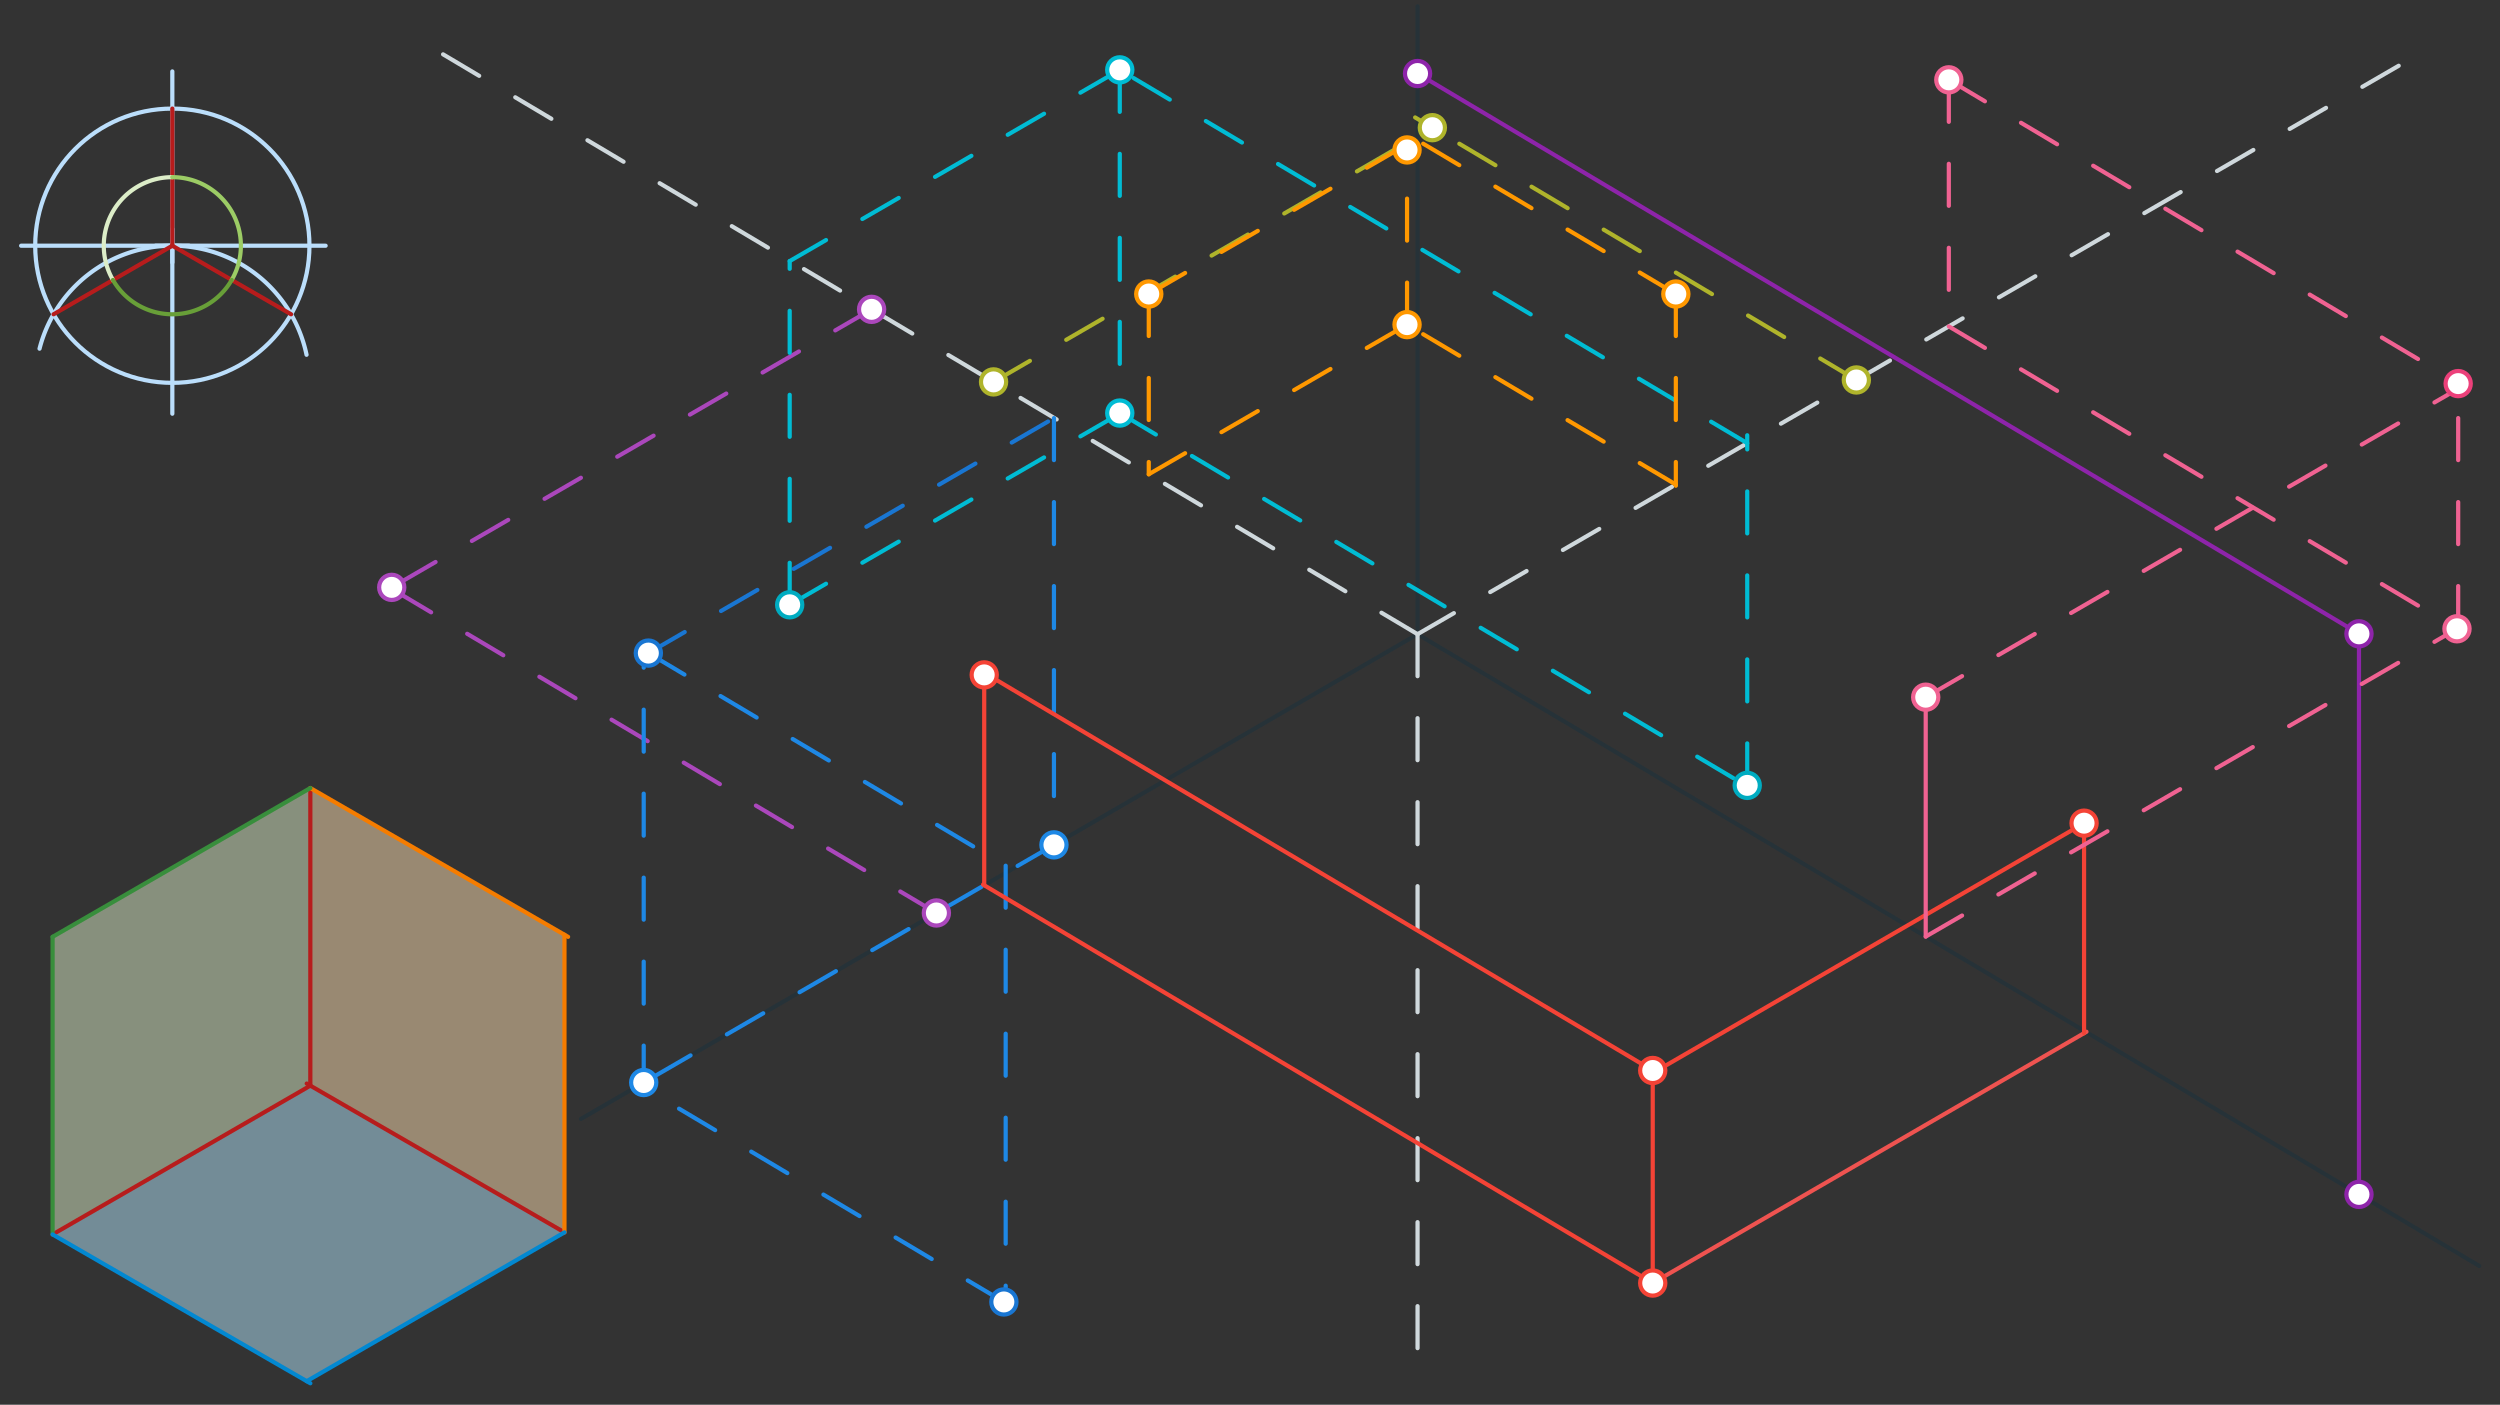<svg xmlns="http://www.w3.org/2000/svg" class="svg--1it" height="100%" preserveAspectRatio="xMidYMid meet" viewBox="0 0 595.276 334.488" width="100%"><rect x="0" y="0" width="595.276" height="334.488" fill="#333333" stroke="none"/><defs><marker id="marker-arrow" markerHeight="16" markerUnits="userSpaceOnUse" markerWidth="24" orient="auto-start-reverse" refX="24" refY="4" viewBox="0 0 24 8"><path d="M 0 0 L 24 4 L 0 8 z" stroke="inherit"></path></marker></defs><g class="aux-layer--1FB"></g><g class="main-layer--3Vd"><g class="element--2qn"><g fill="#DCEDC8" opacity="0.5"><path d="M 73.894 258.505 L 12.522 293.938 L 12.522 223.072 L 73.894 187.639 L 73.533 259.508 Z" stroke="none"></path></g></g><g class="element--2qn"><g fill="#B3E5FC" opacity="0.5"><path d="M 73.894 258.505 L 12.522 293.938 L 73.033 328.874 L 134.405 293.441 L 73.894 258.505 Z" stroke="none"></path></g></g><g class="element--2qn"><g fill="#FFE0B2" opacity="0.5"><path d="M 73.894 187.639 L 134.405 222.575 L 134.405 293.441 L 73.894 258.505 L 73.894 187.639 Z" stroke="none"></path></g></g><g class="element--2qn"><line stroke="#BBDEFB" stroke-dasharray="none" stroke-linecap="round" stroke-width="1" x1="41.033" x2="41.033" y1="17.008" y2="98.508"></line></g><g class="element--2qn"><line stroke="#BBDEFB" stroke-dasharray="none" stroke-linecap="round" stroke-width="1" x1="5.033" x2="77.533" y1="58.508" y2="58.508"></line></g><g class="element--2qn"><g class="center--1s5"><line x1="37.033" y1="58.508" x2="45.033" y2="58.508" stroke="#BBDEFB" stroke-width="1" stroke-linecap="round"></line><line x1="41.033" y1="54.508" x2="41.033" y2="62.508" stroke="#BBDEFB" stroke-width="1" stroke-linecap="round"></line><circle class="hit--230" cx="41.033" cy="58.508" r="4" stroke="none" fill="transparent"></circle></g><circle cx="41.033" cy="58.508" fill="none" r="32.65" stroke="#BBDEFB" stroke-dasharray="none" stroke-width="1"></circle></g><g class="element--2qn"><path d="M 41.033 58.508 A 32.65 32.65 0 0 0 9.414 83.022" fill="none" stroke="#BBDEFB" stroke-dasharray="none" stroke-linecap="round" stroke-width="1"></path></g><g class="element--2qn"><path d="M 41.033 58.508 A 32.65 32.65 0 0 1 72.991 84.471" fill="none" stroke="#BBDEFB" stroke-dasharray="none" stroke-linecap="round" stroke-width="1"></path></g><g class="element--2qn"><line stroke="#B71C1C" stroke-dasharray="none" stroke-linecap="round" stroke-width="1" x1="41.033" x2="41.033" y1="58.508" y2="25.859"></line></g><g class="element--2qn"><line stroke="#B71C1C" stroke-dasharray="none" stroke-linecap="round" stroke-width="1" x1="41.033" x2="12.758" y1="58.508" y2="74.833"></line></g><g class="element--2qn"><line stroke="#B71C1C" stroke-dasharray="none" stroke-linecap="round" stroke-width="1" x1="41.033" x2="69.309" y1="58.508" y2="74.833"></line></g><g class="element--2qn"><path d="M 26.896 66.671 A 16.325 16.325 0 0 1 41.033 42.184" fill="none" stroke="#DCEDC8" stroke-dasharray="none" stroke-linecap="round" stroke-width="1"></path></g><g class="element--2qn"><path d="M 41.033 42.184 A 16.325 16.325 0 0 1 55.171 66.671" fill="none" stroke="#9CCC65" stroke-dasharray="none" stroke-linecap="round" stroke-width="1"></path></g><g class="element--2qn"><path d="M 55.171 66.671 A 16.325 16.325 0 0 1 26.896 66.671" fill="none" stroke="#689F38" stroke-dasharray="none" stroke-linecap="round" stroke-width="1"></path></g><g class="element--2qn"><line stroke="#B71C1C" stroke-dasharray="none" stroke-linecap="round" stroke-width="1" x1="73.033" x2="134.405" y1="258.008" y2="293.441"></line></g><g class="element--2qn"><line stroke="#B71C1C" stroke-dasharray="none" stroke-linecap="round" stroke-width="1" x1="73.894" x2="12.522" y1="258.505" y2="293.938"></line></g><g class="element--2qn"><line stroke="#B71C1C" stroke-dasharray="none" stroke-linecap="round" stroke-width="1" x1="73.894" x2="73.894" y1="258.505" y2="187.639"></line></g><g class="element--2qn"><line stroke="#F57C00" stroke-dasharray="none" stroke-linecap="round" stroke-width="1" x1="73.894" x2="135.266" y1="187.639" y2="223.072"></line></g><g class="element--2qn"><line stroke="#388E3C" stroke-dasharray="none" stroke-linecap="round" stroke-width="1" x1="73.894" x2="12.522" y1="187.639" y2="223.072"></line></g><g class="element--2qn"><line stroke="#388E3C" stroke-dasharray="none" stroke-linecap="round" stroke-width="1" x1="12.522" x2="12.522" y1="293.938" y2="223.072"></line></g><g class="element--2qn"><line stroke="#F57C00" stroke-dasharray="none" stroke-linecap="round" stroke-width="1" x1="134.405" x2="134.405" y1="293.441" y2="222.575"></line></g><g class="element--2qn"><line stroke="#0288D1" stroke-dasharray="none" stroke-linecap="round" stroke-width="1" x1="12.522" x2="73.894" y1="293.938" y2="329.371"></line></g><g class="element--2qn"><line stroke="#0288D1" stroke-dasharray="none" stroke-linecap="round" stroke-width="1" x1="134.405" x2="73.033" y1="293.441" y2="328.874"></line></g><g class="element--2qn"><line stroke="#263238" stroke-dasharray="none" stroke-linecap="round" stroke-width="1" x1="337.533" x2="337.533" y1="151.008" y2="1.508"></line></g><g class="element--2qn"><line stroke="#263238" stroke-dasharray="none" stroke-linecap="round" stroke-width="1" x1="337.533" x2="590.336" y1="151.008" y2="301.437"></line></g><g class="element--2qn"><line stroke="#263238" stroke-dasharray="none" stroke-linecap="round" stroke-width="1" x1="337.533" x2="138.325" y1="151.008" y2="266.423"></line></g><g class="element--2qn"><line stroke="#CFD8DC" stroke-dasharray="10" stroke-linecap="round" stroke-width="1" x1="337.533" x2="337.533" y1="151.008" y2="329.008"></line></g><g class="element--2qn"><line stroke="#CFD8DC" stroke-dasharray="10" stroke-linecap="round" stroke-width="1" x1="337.533" x2="574.399" y1="151.008" y2="13.777"></line></g><g class="element--2qn"><line stroke="#CFD8DC" stroke-dasharray="10" stroke-linecap="round" stroke-width="1" x1="337.533" x2="105.097" y1="151.008" y2="12.699"></line></g><g class="element--2qn"><line stroke="#AB47BC" stroke-dasharray="10" stroke-linecap="round" stroke-width="1" x1="222.963" x2="93.591" y1="217.387" y2="140.405"></line></g><g class="element--2qn"><line stroke="#AB47BC" stroke-dasharray="10" stroke-linecap="round" stroke-width="1" x1="207.54" x2="93.275" y1="73.657" y2="139.858"></line></g><g class="element--2qn"><line stroke="#1E88E5" stroke-dasharray="10" stroke-linecap="round" stroke-width="1" x1="154.379" x2="239.463" y1="155.508" y2="206.137"></line></g><g class="element--2qn"><line stroke="#1E88E5" stroke-dasharray="10" stroke-linecap="round" stroke-width="1" x1="239.463" x2="239.463" y1="206.137" y2="310.008"></line></g><g class="element--2qn"><line stroke="#1E88E5" stroke-dasharray="10" stroke-linecap="round" stroke-width="1" x1="239.033" x2="153.274" y1="310.008" y2="258.978"></line></g><g class="element--2qn"><line stroke="#1E88E5" stroke-dasharray="10" stroke-linecap="round" stroke-width="1" x1="153.274" x2="153.274" y1="258.978" y2="155.508"></line></g><g class="element--2qn"><line stroke="#1976D2" stroke-dasharray="10" stroke-linecap="round" stroke-width="1" x1="154.379" x2="250.955" y1="155.508" y2="99.555"></line></g><g class="element--2qn"><line stroke="#1E88E5" stroke-dasharray="10" stroke-linecap="round" stroke-width="1" x1="250.955" x2="250.955" y1="99.555" y2="201.254"></line></g><g class="element--2qn"><line stroke="#1E88E5" stroke-dasharray="10" stroke-linecap="round" stroke-width="1" x1="250.955" x2="152.747" y1="201.169" y2="258.067"></line></g><g class="element--2qn"><line stroke="#EF5350" stroke-dasharray="none" stroke-linecap="round" stroke-width="1" x1="393.533" x2="496.809" y1="305.508" y2="245.674"></line></g><g class="element--2qn"><line stroke="#F44336" stroke-dasharray="none" stroke-linecap="round" stroke-width="1" x1="496.238" x2="496.238" y1="246.005" y2="196.005"></line></g><g class="element--2qn"><line stroke="#F44336" stroke-dasharray="none" stroke-linecap="round" stroke-width="1" x1="496.238" x2="394.594" y1="196.005" y2="254.894"></line></g><g class="element--2qn"><line stroke="#F44336" stroke-dasharray="none" stroke-linecap="round" stroke-width="1" x1="393.533" x2="393.533" y1="305.508" y2="254.894"></line></g><g class="element--2qn"><line stroke="#F44336" stroke-dasharray="none" stroke-linecap="round" stroke-width="1" x1="393.533" x2="234.085" y1="305.508" y2="210.63"></line></g><g class="element--2qn"><line stroke="#F44336" stroke-dasharray="none" stroke-linecap="round" stroke-width="1" x1="393.533" x2="235.229" y1="254.894" y2="160.697"></line></g><g class="element--2qn"><line stroke="#F44336" stroke-dasharray="none" stroke-linecap="round" stroke-width="1" x1="234.351" x2="234.351" y1="210.788" y2="160.697"></line></g><g class="element--2qn"><line stroke="#8E24AA" stroke-dasharray="none" stroke-linecap="round" stroke-width="1" x1="337.533" x2="561.735" y1="17.508" y2="150.918"></line></g><g class="element--2qn"><line stroke="#8E24AA" stroke-dasharray="none" stroke-linecap="round" stroke-width="1" x1="561.696" x2="561.696" y1="284.394" y2="150.918"></line></g><g class="element--2qn"><line stroke="#F06292" stroke-dasharray="none" stroke-linecap="round" stroke-width="1" x1="458.533" x2="458.533" y1="166.008" y2="223.008"></line></g><g class="element--2qn"><line stroke="#F06292" stroke-dasharray="10" stroke-linecap="round" stroke-width="1" x1="458.533" x2="584.627" y1="166.008" y2="92.954"></line></g><g class="element--2qn"><line stroke="#F06292" stroke-dasharray="10" stroke-linecap="round" stroke-width="1" x1="464.033" x2="585.588" y1="19.008" y2="91.339"></line></g><g class="element--2qn"><line stroke="#F06292" stroke-dasharray="10" stroke-linecap="round" stroke-width="1" x1="464.033" x2="464.033" y1="19.008" y2="77.791"></line></g><g class="element--2qn"><line stroke="#F06292" stroke-dasharray="10" stroke-linecap="round" stroke-width="1" x1="458.533" x2="585.318" y1="223.008" y2="149.554"></line></g><g class="element--2qn"><line stroke="#F06292" stroke-dasharray="10" stroke-linecap="round" stroke-width="1" x1="585.318" x2="585.318" y1="149.554" y2="91.339"></line></g><g class="element--2qn"><line stroke="#F06292" stroke-dasharray="10" stroke-linecap="round" stroke-width="1" x1="464.033" x2="585.171" y1="77.719" y2="149.801"></line></g><g class="element--2qn"><line stroke="#00BCD4" stroke-dasharray="10" stroke-linecap="round" stroke-width="1" x1="188.033" x2="188.033" y1="144.008" y2="62.17"></line></g><g class="element--2qn"><line stroke="#00BCD4" stroke-dasharray="10" stroke-linecap="round" stroke-width="1" x1="416.033" x2="416.033" y1="187.008" y2="103.638"></line></g><g class="element--2qn"><line stroke="#00BCD4" stroke-dasharray="10" stroke-linecap="round" stroke-width="1" x1="188.033" x2="266.629" y1="62.17" y2="16.634"></line></g><g class="element--2qn"><line stroke="#00BCD4" stroke-dasharray="10" stroke-linecap="round" stroke-width="1" x1="416.033" x2="266.632" y1="105.528" y2="16.628"></line></g><g class="element--2qn"><line stroke="#00BCD4" stroke-dasharray="10" stroke-linecap="round" stroke-width="1" x1="188.033" x2="266.84" y1="144.008" y2="98.351"></line></g><g class="element--2qn"><line stroke="#00BCD4" stroke-dasharray="10" stroke-linecap="round" stroke-width="1" x1="266.629" x2="266.629" y1="16.634" y2="98.351"></line></g><g class="element--2qn"><line stroke="#00BCD4" stroke-dasharray="10" stroke-linecap="round" stroke-width="1" x1="266.629" x2="415.926" y1="98.351" y2="187.189"></line></g><g class="element--2qn"><line stroke="#AFB42B" stroke-dasharray="10" stroke-linecap="round" stroke-width="1" x1="236.577" x2="341.953" y1="90.935" y2="29.884"></line></g><g class="element--2qn"><line stroke="#AFB42B" stroke-dasharray="10" stroke-linecap="round" stroke-width="1" x1="442.014" x2="336.961" y1="90.476" y2="27.964"></line></g><g class="element--2qn"><line stroke="#FF9800" stroke-dasharray="10" stroke-linecap="round" stroke-width="1" x1="273.533" x2="273.533" y1="70.008" y2="112.947"></line></g><g class="element--2qn"><line stroke="#FF9800" stroke-dasharray="10" stroke-linecap="round" stroke-width="1" x1="399.033" x2="399.033" y1="70.008" y2="115.662"></line></g><g class="element--2qn"><line stroke="#FF9800" stroke-dasharray="10" stroke-linecap="round" stroke-width="1" x1="399.033" x2="333.822" y1="115.377" y2="76.574"></line></g><g class="element--2qn"><line stroke="#FF9800" stroke-dasharray="10" stroke-linecap="round" stroke-width="1" x1="273.533" x2="336.765" y1="112.926" y2="76.292"></line></g><g class="element--2qn"><line stroke="#FF9800" stroke-dasharray="10" stroke-linecap="round" stroke-width="1" x1="273.533" x2="332.746" y1="70.008" y2="35.703"></line></g><g class="element--2qn"><line stroke="#FF9800" stroke-dasharray="10" stroke-linecap="round" stroke-width="1" x1="399.033" x2="335.898" y1="70.008" y2="32.44"></line></g><g class="element--2qn"><line stroke="#FF9800" stroke-dasharray="10" stroke-linecap="round" stroke-width="1" x1="335.033" x2="335.033" y1="77.295" y2="35.703"></line></g><g class="element--2qn"><circle cx="207.54" cy="73.657" r="3" stroke="#AB47BC" stroke-width="1" fill="#ffffff"></circle>}</g><g class="element--2qn"><circle cx="222.963" cy="217.387" r="3" stroke="#AB47BC" stroke-width="1" fill="#ffffff"></circle>}</g><g class="element--2qn"><circle cx="239.033" cy="310.008" r="3" stroke="#1976D2" stroke-width="1" fill="#ffffff"></circle>}</g><g class="element--2qn"><circle cx="393.533" cy="305.508" r="3" stroke="#F44336" stroke-width="1" fill="#ffffff"></circle>}</g><g class="element--2qn"><circle cx="496.238" cy="196.005" r="3" stroke="#F44336" stroke-width="1" fill="#ffffff"></circle>}</g><g class="element--2qn"><circle cx="154.379" cy="155.508" r="3" stroke="#1976D2" stroke-width="1" fill="#ffffff"></circle>}</g><g class="element--2qn"><circle cx="464.033" cy="19.008" r="3" stroke="#F06292" stroke-width="1" fill="#ffffff"></circle>}</g><g class="element--2qn"><circle cx="458.533" cy="166.008" r="3" stroke="#F06292" stroke-width="1" fill="#ffffff"></circle>}</g><g class="element--2qn"><circle cx="188.033" cy="144.008" r="3" stroke="#00ACC1" stroke-width="1" fill="#ffffff"></circle>}</g><g class="element--2qn"><circle cx="416.033" cy="187.008" r="3" stroke="#00ACC1" stroke-width="1" fill="#ffffff"></circle>}</g><g class="element--2qn"><circle cx="236.577" cy="90.935" r="3" stroke="#AFB42B" stroke-width="1" fill="#ffffff"></circle>}</g><g class="element--2qn"><circle cx="442.014" cy="90.476" r="3" stroke="#AFB42B" stroke-width="1" fill="#ffffff"></circle>}</g><g class="element--2qn"><circle cx="273.533" cy="70.008" r="3" stroke="#FF9800" stroke-width="1" fill="#ffffff"></circle>}</g><g class="element--2qn"><circle cx="399.033" cy="70.008" r="3" stroke="#FF9800" stroke-width="1" fill="#ffffff"></circle>}</g><g class="element--2qn"><circle cx="337.533" cy="17.508" r="3" stroke="#8E24AA" stroke-width="1" fill="#ffffff"></circle>}</g><g class="element--2qn"><circle cx="561.696" cy="284.394" r="3" stroke="#8E24AA" stroke-width="1" fill="#ffffff"></circle>}</g><g class="element--2qn"><circle cx="93.275" cy="139.858" r="3" stroke="#AB47BC" stroke-width="1" fill="#ffffff"></circle>}</g><g class="element--2qn"><circle cx="250.955" cy="201.169" r="3" stroke="#1E88E5" stroke-width="1" fill="#ffffff"></circle>}</g><g class="element--2qn"><circle cx="153.274" cy="257.762" r="3" stroke="#1E88E5" stroke-width="1" fill="#ffffff"></circle>}</g><g class="element--2qn"><circle cx="234.351" cy="160.697" r="3" stroke="#F44336" stroke-width="1" fill="#ffffff"></circle>}</g><g class="element--2qn"><circle cx="393.533" cy="254.894" r="3" stroke="#F44336" stroke-width="1" fill="#ffffff"></circle>}</g><g class="element--2qn"><circle cx="561.696" cy="150.918" r="3" stroke="#8E24AA" stroke-width="1" fill="#ffffff"></circle>}</g><g class="element--2qn"><circle cx="585.033" cy="149.719" r="3" stroke="#F06292" stroke-width="1" fill="#ffffff"></circle>}</g><g class="element--2qn"><circle cx="585.318" cy="91.339" r="3" stroke="#EC407A" stroke-width="1" fill="#ffffff"></circle>}</g><g class="element--2qn"><circle cx="266.629" cy="16.634" r="3" stroke="#00BCD4" stroke-width="1" fill="#ffffff"></circle>}</g><g class="element--2qn"><circle cx="266.629" cy="98.351" r="3" stroke="#00BCD4" stroke-width="1" fill="#ffffff"></circle>}</g><g class="element--2qn"><circle cx="341.058" cy="30.402" r="3" stroke="#AFB42B" stroke-width="1" fill="#ffffff"></circle>}</g><g class="element--2qn"><circle cx="335.033" cy="77.295" r="3" stroke="#FF9800" stroke-width="1" fill="#ffffff"></circle>}</g><g class="element--2qn"><circle cx="335.033" cy="35.703" r="3" stroke="#FF9800" stroke-width="1" fill="#ffffff"></circle>}</g></g><g class="snaps-layer--2PT"></g><g class="temp-layer--rAP"></g></svg>